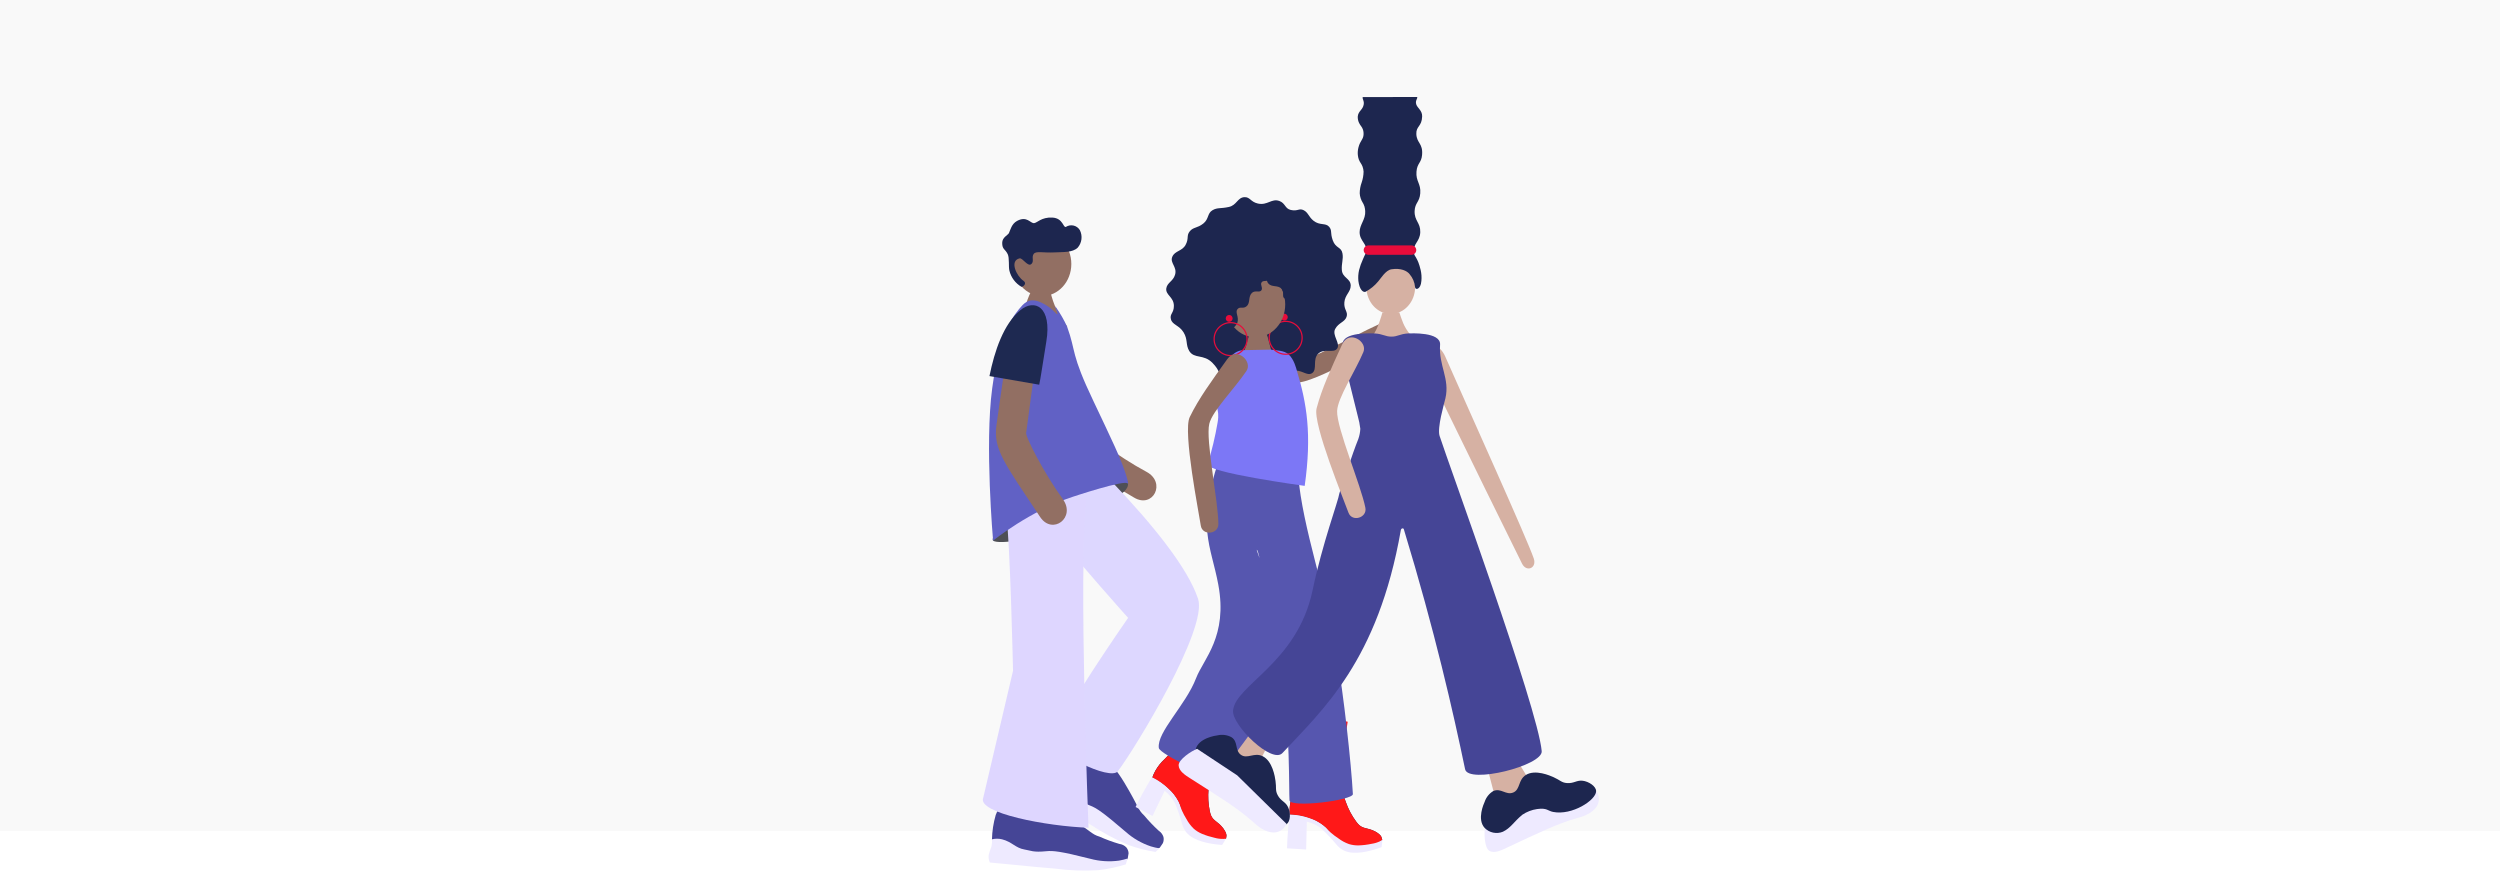 <svg width="1366" height="476" viewBox="0 0 1366 476" fill="none" xmlns="http://www.w3.org/2000/svg">
<g clip-path="url(#clip0_3124_19445)">
<rect width="1366" height="454" fill="#C4C4C4" fill-opacity="0.1"/>
</g>
<g clip-path="url(#clip1_3124_19445)">
<path d="M689.552 413.559L694.017 404.525L679.608 395.43L672.289 403.264L674.956 415.192L689.552 413.559Z" fill="#D6B1A3"/>
<path d="M626.39 257.774C611.319 249.753 592.134 235.345 592.568 233.629L584.092 207.789L568.297 212.296C568.297 212.296 573.486 228.833 576.194 237.102C580.329 249.691 588.785 253.64 619.609 271.852C630.008 278.136 637.45 263.666 626.39 257.774Z" fill="#926F63"/>
<path d="M587.647 207.135C586.593 202.814 585.104 198.556 580.887 184.21C575.429 165.729 564.885 165.791 560.626 174.949C555.665 185.657 557.629 201.202 561.102 214.722L587.647 207.135Z" fill="#E80C3B"/>
<path d="M609.231 271.915C612.084 270.323 616.922 267.657 616.322 263.812C615.785 260.297 610.451 262.571 595.917 264.225C561.599 268.194 539.974 292.98 542.621 295.378C544.047 296.68 551.138 296.164 554.901 295.378C569.124 292.753 568.731 294.448 609.231 271.915Z" fill="#4E4F55"/>
<path d="M616.181 469.127L615.685 469.789C608.78 475.019 554.636 474.895 542.004 458.729C542.106 454.173 542.8 449.649 544.071 445.272C544.871 443.101 546.118 441.122 547.731 439.463C548.718 439.111 549.782 439.032 550.811 439.236C553.788 439.856 554.015 442.605 557.013 443.887C559.349 444.669 561.892 444.551 564.146 443.556C567.143 442.564 567.639 441.22 569.5 440.476C571.361 439.732 575.557 440.972 583.207 445.85C596.831 454.595 596.21 455.752 600.882 457.179C604.353 458.727 607.924 460.039 611.571 461.106C613.043 461.281 614.409 461.96 615.437 463.029C616.163 463.931 616.589 465.036 616.656 466.192L616.181 469.127Z" fill="#454596"/>
<path d="M615.142 472.292C610.271 473.818 605.266 474.877 600.195 475.455C592.289 475.948 584.354 475.664 576.503 474.607C569.805 474.132 567.572 473.801 548.883 472.044L540.862 471.279C540.256 469.991 540.033 468.556 540.221 467.145C540.588 465.641 541.071 464.169 541.668 462.741C542.005 461.391 542.117 459.994 541.999 458.607C543.824 458.152 545.734 458.152 547.56 458.607C553.018 460.013 554.899 463.382 559.799 464.168C563.355 464.746 564.409 465.842 571.769 465.098C575.387 464.747 579.418 465.098 595.709 469.232C600.813 470.61 606.141 470.955 611.38 470.245C612.976 469.981 614.551 469.601 616.093 469.108L615.142 472.292Z" fill="#EEEAFF"/>
<path d="M633.709 463.181L632.965 463.553C624.468 465.186 575.968 441.124 571.812 421.01C573.884 416.963 576.484 413.209 579.544 409.847C581.221 408.252 583.215 407.026 585.395 406.25C586.438 406.375 587.43 406.774 588.269 407.408C590.646 409.289 589.633 411.852 591.68 414.271C593.423 416.006 595.755 417.024 598.213 417.124C601.335 417.558 602.348 416.586 604.415 416.752C606.482 416.917 609.645 419.873 614.338 427.625C622.608 441.496 621.615 442.261 625.192 445.61C627.639 448.537 630.277 451.3 633.089 453.878C634.335 454.684 635.263 455.897 635.715 457.31C635.964 458.438 635.856 459.616 635.405 460.68L633.709 463.181Z" fill="#454596"/>
<path d="M631.377 465.492C626.333 464.708 621.377 463.441 616.575 461.709C609.272 458.649 602.285 454.883 595.715 450.464C589.926 447.073 588.045 445.792 572.085 435.993L565.242 431.859C565.267 430.444 565.697 429.067 566.483 427.89C567.48 426.714 568.565 425.615 569.728 424.603C570.588 423.548 571.285 422.371 571.796 421.109C573.634 421.53 575.343 422.388 576.778 423.611C581.037 427.29 581.223 431.135 585.275 433.947C588.211 436.014 588.666 437.482 595.612 440.148C599.002 441.451 602.413 443.621 615.21 454.619C619.165 458.117 623.785 460.781 628.793 462.453C630.343 462.931 631.925 463.297 633.527 463.549L631.377 465.492Z" fill="#EEEAFF"/>
<path d="M585.374 144.258C585.393 134.576 578.299 126.714 569.531 126.697C560.762 126.681 553.638 134.515 553.62 144.197C553.601 153.878 560.695 161.74 569.463 161.757C578.232 161.774 585.356 153.939 585.374 144.258Z" fill="#926F63"/>
<path d="M583.14 178.452C578.584 172.843 575.424 166.233 573.92 159.165C573.734 157.987 566.498 157.511 563.852 158.421C563.852 158.421 561.784 161.088 558.187 174.132C557.629 176.199 556.12 180.127 555.438 182.669" fill="#926F63"/>
<path d="M565.508 277.977C591.949 310.556 616.406 337.595 616.406 337.595C616.406 337.595 578.139 392.5 575.927 403.952C574.563 411.043 606.669 426.857 610.804 421.4C620.5 408.604 660.028 343.507 654.632 327.238C649.091 310.453 629.968 286.7 607.62 263.32" fill="#DDD7FF"/>
<path d="M549.673 279.068C551.988 295.936 553.518 366.531 553.518 366.531L537.248 435.865C533.609 444.279 572.227 451.514 594.762 452.279C594.762 452.279 589.221 313.776 593.521 272.039" fill="#DED6FF"/>
<path d="M542.624 295.386C542.624 295.386 562.904 279.034 586.224 271.427C586.224 271.427 615.167 261.773 616.222 264.233C616.801 265.452 616.366 259.85 609.048 243.85C606.009 237.235 601.667 227.953 597.533 219.333C584.798 192.687 588.167 192.563 583.061 178.464C581.373 174.809 579.367 171.309 577.066 168.004C576.922 167.781 576.713 167.607 576.466 167.508C576.466 167.508 576.735 168.232 576.942 168.749C579.361 174.826 576.136 169.968 573.861 168.294C565.365 162.092 561.457 163.891 558.666 166.764C554.015 171.767 546.262 181.462 542.127 212.243C537.993 243.023 542.624 295.386 542.624 295.386Z" fill="#6161C5"/>
<path d="M563.644 144.162C565.153 142.612 563.5 140.421 564.843 138.705C566.187 136.989 569.846 138.271 576.586 137.899C580.845 137.651 586.034 138.085 588.866 135.315C589.982 134.017 590.69 132.417 590.9 130.718C591.109 129.019 590.812 127.295 590.044 125.764C589.673 125.139 589.18 124.594 588.595 124.162C588.009 123.73 587.343 123.42 586.635 123.251C585.928 123.081 585.194 123.055 584.476 123.174C583.758 123.294 583.072 123.556 582.457 123.945C580.907 124.731 580.948 119.191 575.015 118.881C569.081 118.571 566.745 121.754 565.05 121.919C562.983 122.126 561.163 117.785 555.747 120.7C552.729 122.312 552.067 125.682 551.281 127.356C550.764 128.431 547.602 129.692 547.602 132.69C547.602 136.39 549.193 135.956 550.62 138.891C551.612 140.958 550.992 145.651 551.529 147.863C551.97 149.7 552.778 151.429 553.905 152.946C555.031 154.462 556.452 155.736 558.083 156.69C559.261 156.69 561.267 154.788 559.179 153.403C555.457 150.902 551.426 142.447 557.111 141.165C558.827 140.834 561.68 146.168 563.644 144.162Z" fill="#1D264F"/>
<path d="M580.684 272.666C570.616 258.878 559.597 237.524 560.734 236.201L564.351 209.327L548.164 206.516C548.164 206.516 545.621 223.735 544.463 232.356C542.686 245.482 548.598 252.759 568.341 282.506C575.081 292.573 588.085 282.775 580.684 272.666Z" fill="#926F63"/>
<path d="M567.827 210.207C568.757 205.845 569.294 201.359 571.713 186.62C574.856 167.602 565.325 163.075 557.51 169.483C548.373 176.966 543.39 191.809 540.641 205.494L567.827 210.207Z" fill="#1E2951"/>
<path d="M638.315 430.907C640.548 432.87 642.405 435.223 643.794 437.852C645.51 441.181 645.076 442.483 646.853 447.134C647.782 449.912 649.128 452.533 650.844 454.907C655.805 460.716 666.928 458.917 669.884 458.318C669.902 457.877 669.972 457.44 670.091 457.015V457.015C670.525 455.32 668.189 452.364 668.189 452.364C665.274 448.705 663.165 448.726 661.759 445.667C661.444 444.892 661.202 444.089 661.036 443.269C660.213 439.307 659.976 435.247 660.333 431.217C660.333 429.997 660.581 427.868 660.829 425.842C661.485 420.194 663.226 414.726 665.956 409.739C669.181 401.614 670.69 391.754 673.46 387.578C666.99 382.782 665.956 382.823 658.575 379.599C657.48 379.102 656.384 378.648 655.309 378.234C653.056 383.258 651.402 387.516 650.306 390.39C646.44 400.602 646.523 402.793 643.422 406.762C641.182 409.625 638.766 412.345 636.186 414.907C634.24 416.706 632.587 418.798 631.286 421.108C630.598 422.342 630.023 423.636 629.57 424.974C632.774 426.488 635.724 428.49 638.315 430.907Z" fill="#1D264F"/>
<path d="M638.325 430.899C640.558 432.862 642.414 435.216 643.803 437.845C645.519 441.173 645.085 442.475 646.863 447.126C647.792 449.904 649.137 452.525 650.853 454.899C655.815 460.708 666.937 458.91 669.893 458.31C669.912 457.869 669.981 457.432 670.1 457.008V457.008C670.534 455.313 668.198 452.356 668.198 452.356C665.283 448.698 663.175 448.718 661.769 445.659C661.453 444.884 661.211 444.081 661.045 443.261C660.222 439.299 659.985 435.239 660.342 431.209C660.342 429.989 660.59 427.86 660.838 425.834C661.769 419.798 664.373 415.25 669.108 407.767C673.242 401.296 676.674 395.839 679.445 391.663C672.983 386.867 665.999 382.817 658.626 379.591C657.531 379.095 656.435 378.64 655.36 378.227C653.107 383.25 651.453 387.508 650.357 390.382C646.491 400.594 646.574 402.785 643.473 406.754C641.233 409.617 638.816 412.338 636.237 414.899C634.291 416.698 632.637 418.791 631.337 421.1C630.648 422.334 630.074 423.628 629.621 424.966C632.81 426.484 635.746 428.485 638.325 430.899V430.899Z" fill="#FF1818"/>
<path d="M625.604 431.194C623.681 434.543 622.006 437.85 620.477 440.931L629.738 445.83L636.354 432.124C638.71 433.901 640.638 436.182 641.998 438.801C643.53 442.499 644.828 446.289 645.884 450.15C646.289 451.717 646.99 453.191 647.952 454.492C649.111 455.95 650.57 457.142 652.231 457.985C657.854 461.024 666.186 461.561 667.757 461.685C668.047 461.169 668.419 460.672 668.77 460.114C669.122 459.556 669.452 458.833 669.762 458.254L668.501 458.378C666.853 458.422 665.207 458.213 663.622 457.758C661.267 457.241 658.963 456.515 656.738 455.587C655.094 454.899 653.572 453.949 652.231 452.776C650.65 451.229 649.312 449.452 648.262 447.504C647.361 446.058 646.56 444.553 645.864 442.998C645.285 441.695 644.871 440.538 644.561 439.608C644.337 439.016 644.082 438.436 643.796 437.871C642.403 435.239 640.547 432.879 638.318 430.905C635.714 428.383 632.728 426.29 629.47 424.703V424.703C628.105 426.832 626.885 428.962 625.604 431.194Z" fill="#EEEAFF"/>
<path d="M715.309 447.023C718.164 447.912 720.833 449.313 723.186 451.157C726.122 453.472 726.266 454.837 729.801 458.33C731.756 460.457 734.021 462.276 736.52 463.726C743.446 466.971 752.832 460.728 755.271 458.971C755.113 458.556 754.996 458.127 754.92 457.689V457.689C754.63 455.953 751.261 454.237 751.261 454.237C747.126 452.17 745.183 452.997 742.64 450.806C742.035 450.226 741.488 449.589 741.007 448.904C738.604 445.649 736.702 442.054 735.363 438.237C734.929 437.1 734.205 435.074 733.606 433.131C731.84 427.722 731.138 422.022 731.538 416.345C731.145 407.622 728.416 398.03 729.202 393.069C721.346 391.374 720.416 391.849 712.374 391.953C711.175 391.953 709.976 391.952 708.818 392.076C708.818 397.596 709.107 402.144 709.293 405.203C710.017 416.097 710.947 418.02 709.81 422.961C708.937 426.463 707.867 429.914 706.606 433.297C705.574 435.739 704.926 438.326 704.683 440.966C704.564 442.341 704.564 443.725 704.683 445.1C708.304 445.178 711.891 445.827 715.309 447.023V447.023Z" fill="#1D264F"/>
<path d="M715.306 447.024C718.161 447.913 720.83 449.314 723.183 451.158C726.118 453.474 726.263 454.838 729.798 458.332C731.753 460.459 734.018 462.278 736.517 463.727C743.443 466.973 752.829 460.73 755.268 458.972C755.11 458.558 754.992 458.128 754.917 457.691V457.691C754.627 455.954 751.257 454.239 751.257 454.239C747.123 452.172 745.18 452.998 742.637 450.807C742.032 450.227 741.485 449.59 741.003 448.905C738.601 445.651 736.699 442.055 735.359 438.238C734.925 437.101 734.202 435.076 733.602 433.132C731.928 427.262 732.424 422.032 733.602 413.287C734.595 405.721 735.67 399.313 736.372 394.352C728.508 392.656 720.477 391.852 712.432 391.954C711.233 391.954 710.034 391.954 708.876 392.078C708.876 397.597 709.166 402.145 709.352 405.204C710.076 416.099 711.006 418.021 709.869 422.962C708.996 426.465 707.926 429.915 706.664 433.298C705.633 435.74 704.985 438.327 704.742 440.967C704.623 442.343 704.623 443.726 704.742 445.102C708.342 445.186 711.907 445.835 715.306 447.024V447.024Z" fill="#FF1818"/>
<path d="M703.86 452.546C703.508 456.412 703.343 460.112 703.219 463.523L713.68 464.164L714.052 448.949C716.918 449.61 719.606 450.887 721.928 452.691C724.874 455.422 727.636 458.343 730.198 461.435C731.215 462.689 732.465 463.735 733.878 464.515C735.543 465.359 737.368 465.838 739.232 465.921C745.62 466.376 753.414 463.399 754.903 462.882C754.903 462.283 755.089 461.683 755.151 461.022C755.213 460.36 755.151 459.554 755.316 458.954C755.048 459.099 754.676 459.347 754.2 459.595C752.722 460.322 751.138 460.81 749.507 461.042C747.154 461.554 744.76 461.852 742.354 461.931C740.57 461.97 738.79 461.726 737.082 461.208C734.995 460.468 733.035 459.408 731.273 458.066C729.823 457.124 728.441 456.081 727.138 454.944C726.227 454.149 725.364 453.3 724.554 452.402C724.103 451.954 723.627 451.533 723.127 451.141C720.774 449.296 718.106 447.895 715.251 447.006C711.851 445.824 708.285 445.189 704.687 445.125V445.125C704.418 447.523 704.108 450.004 703.86 452.546Z" fill="#EEEAFF"/>
<path d="M674.503 187.833C668.424 186.22 663.442 197.342 671.815 199.864C686.059 204.122 697.078 207.554 708.428 208.939C717.152 210.014 756.66 186.903 762.49 183.905C767.617 181.28 763.958 173.259 758.665 175.078C746.984 179.047 717.504 196.743 708.387 197.631C701.192 198.334 685.79 190.83 674.503 187.833Z" fill="#926F63"/>
<path d="M681.41 205.11C674.65 204.924 672.438 207.446 668.654 205.586C665.264 203.932 666.587 202.444 662.556 198.351C657.656 193.265 652.612 196.283 649.8 191.777C647.733 188.263 649.138 185.575 646.699 181.586C644.259 177.596 640.497 177.554 639.773 174.35C639.029 171.518 641.427 171.105 641.407 167.136C641.407 162.195 636.693 161.244 637.272 157.503C637.809 154.34 640.972 153.74 642.047 150.123C643.329 145.782 639.091 143.694 640.538 140.303C641.985 136.913 645.851 137.368 647.795 133.812C649.738 130.257 648.146 128.81 650.069 126.412C651.991 124.014 654.203 124.737 657.449 122.174C660.695 119.611 659.517 116.593 662.556 114.835C665.243 113.306 666.69 114.112 671.466 113.078C675.766 112.148 676.159 107.89 679.963 107.724C683.043 107.58 683.312 110.329 687.323 111.218C692.553 112.375 694.786 108.262 699.045 109.812C702.394 111.052 702.022 113.947 705.247 114.711C709.175 115.621 709.774 113.574 712.317 114.856C714.86 116.138 714.984 118.432 717.692 120.603C721.186 123.394 724.287 121.595 726.272 123.952C727.967 126.019 726.727 127.032 728.195 131.249C729.807 135.838 732.929 134.763 733.549 138.588C734.066 141.812 732.929 143.838 733.177 147.518C733.487 151.9 737.953 152.024 738.035 156.014C738.035 159.549 734.934 161.017 734.562 165.172C734.19 169.327 736.753 170.299 735.74 173.172C734.727 176.045 731.378 176.293 729.538 179.746C727.698 183.198 732.515 187.601 730.655 190.412C728.794 193.224 723.626 190.123 720.318 193.203C717.01 196.283 719.925 201.844 716.989 203.849C714.054 205.854 711.056 201.472 706.218 202.733C700.864 204.139 700.223 207.239 695.53 208.397C690.403 209.72 688.997 205.317 681.41 205.11Z" fill="#1D264F"/>
<path d="M677.023 196.221C681.324 191.198 681.158 185.761 683.226 181.482C683.598 180.696 689.035 181.213 690.937 181.875C692.839 182.536 692.384 183.797 695.071 193.162C695.464 194.588 696.519 197.462 697.015 199.363" fill="#926F63"/>
<path d="M665.986 251.516C653.582 287.692 661.666 297.904 665.676 319.423C670.969 347.806 657.552 360.085 653.541 370.545C647.918 385.284 632.02 400.065 633.177 408.685C633.632 412.117 663.63 426.236 665.242 424.272C673.036 414.742 703.964 375.486 702.083 363.186C695.136 318.121 685.544 299.371 686.825 300.488C688.107 301.604 689.968 316.012 694.557 334.245C697.286 345.181 698.816 356.984 700.449 367.899C704.977 398.287 704.212 432.933 704.584 437.275C704.956 441.616 739.398 437.275 739.212 433.884C738.303 417.119 734.292 380.406 730.261 356.902C724.576 323.64 711.655 288.25 709.339 259.743" fill="#5656AF"/>
<path d="M680.183 191.313C678.642 191.244 677.109 191.571 675.731 192.262C674.352 192.953 673.173 193.986 672.306 195.261C668.153 201.312 665.444 208.236 664.388 215.499C663.251 222.383 666.745 222.693 665.298 230.879C663.98 238.567 662.171 246.162 659.882 253.618C658.393 258.084 712.889 265.484 712.889 265.484C716.879 237.225 714.026 220.419 708.527 202.228C708.341 201.608 707.079 196.212 703.999 193.566C701.684 191.499 697.611 191.499 694.303 191.023L680.183 191.313Z" fill="#7C77F6"/>
<path d="M702.493 193.571C707.46 193.571 711.486 189.545 711.486 184.578C711.486 179.612 707.46 175.586 702.493 175.586C697.526 175.586 693.5 179.612 693.5 184.578C693.5 189.545 697.526 193.571 702.493 193.571Z" stroke="#E80C3B" stroke-width="0.672" stroke-miterlimit="10"/>
<path d="M701.748 175.169C702.788 175.169 703.63 174.326 703.63 173.287C703.63 172.248 702.788 171.406 701.748 171.406C700.709 171.406 699.867 172.248 699.867 173.287C699.867 174.326 700.709 175.169 701.748 175.169Z" fill="#E80C3B"/>
<path d="M685.992 184.309C694.966 184.309 702.241 176.275 702.241 166.365C702.241 156.455 694.966 148.422 685.992 148.422C677.017 148.422 669.742 156.455 669.742 166.365C669.742 176.275 677.017 184.309 685.992 184.309Z" fill="#926F63"/>
<path d="M679.297 143.03C679.411 144.495 679.914 145.903 680.753 147.11C681.593 148.316 682.738 149.277 684.072 149.893C687.277 150.844 689.696 148.508 691.412 149.893C693.128 151.278 691.412 153.015 692.983 154.855C694.843 157.128 698.151 155.599 700.322 157.811C701.935 159.485 700.322 161.945 701.707 162.958C703.092 163.971 704.767 162.173 706.069 163.103C707.372 164.033 706.317 165.852 707.496 167.237C708.674 168.622 710.597 171.372 712.416 170.793C716.282 169.511 720.686 159.299 720.437 154.979C719.921 146.131 709.356 137.077 700.363 135.299C691.37 133.521 679.896 139.33 679.297 143.03Z" fill="#1D264F"/>
<path d="M669.268 181.069C670.736 180.953 672.145 180.447 673.352 179.604C674.559 178.761 675.518 177.611 676.132 176.273C677.083 173.09 674.747 170.671 676.132 168.955C677.517 167.24 679.254 168.955 681.093 167.364C683.368 165.524 681.838 162.196 684.05 160.046C685.724 158.433 688.185 160.046 689.198 158.661C690.211 157.276 688.412 155.581 689.342 154.278C690.273 152.976 692.092 154.051 693.58 152.873C695.069 151.694 697.715 149.751 697.136 147.953C695.854 144.087 685.642 139.684 681.321 139.932C672.473 140.449 663.417 151.012 661.639 160.004C659.862 168.997 665.568 180.47 669.268 181.069Z" fill="#1D264F"/>
<path d="M672.391 194.274C677.358 194.274 681.385 190.248 681.385 185.281C681.385 180.315 677.358 176.289 672.391 176.289C667.425 176.289 663.398 180.315 663.398 185.281C663.398 190.248 667.425 194.274 672.391 194.274Z" stroke="#E80C3B" stroke-width="0.672" stroke-miterlimit="10"/>
<path d="M671.623 175.856C672.663 175.856 673.505 175.014 673.505 173.975C673.505 172.936 672.663 172.094 671.623 172.094C670.584 172.094 669.742 172.936 669.742 173.975C669.742 175.014 670.584 175.856 671.623 175.856Z" fill="#E80C3B"/>
<path d="M681.057 202.699C684.592 197.469 675.682 189.138 670.576 196.228C661.914 208.321 655.071 217.603 650.067 227.898C646.202 235.795 655.174 280.653 656.104 287.144C656.931 292.849 665.697 292.002 665.717 286.42C665.717 274.017 658.626 240.425 660.756 231.536C662.451 224.508 674.545 212.394 681.057 202.699Z" fill="#926F63"/>
<path d="M834.14 423.936L828.889 415.336L813.508 422.633L816.216 433.011L827.711 437.124L834.14 423.936Z" fill="#D6B1A3"/>
<path d="M872.203 432.164C873.065 433.355 873.561 434.771 873.631 436.24C873.701 437.708 873.341 439.165 872.596 440.433C869.619 445.022 864.327 446.262 860.461 447.379C851.24 450.045 841.689 454.552 823.083 463.296C820.23 464.661 816.405 466.521 813.718 464.847C811.03 463.172 810.782 454.779 811.505 451.472L835.466 440.784L872.203 432.205" fill="#EEEAFF"/>
<path d="M811.236 438.077C810.822 438.966 806.832 447.669 811.236 452.403C812.498 453.693 814.116 454.579 815.883 454.947C817.65 455.315 819.487 455.149 821.159 454.47C825.501 452.403 826.989 449.178 831.806 445.168C834.228 443.544 836.983 442.484 839.869 442.067C845.348 441.302 845.637 443.059 848.593 443.638C858.93 445.705 872.12 437.209 872.12 432.289C872.12 429.56 867.985 426.956 864.719 426.584C861.452 426.212 860.005 428.155 856.16 427.865C853.142 427.617 852.48 426.273 848.924 424.682C847.022 423.834 838.877 420.196 833.708 423.462C829.408 426.191 830.773 431.38 826.824 433.033C822.875 434.687 820.105 430.346 815.908 432.248C813.704 433.57 812.046 435.638 811.236 438.077V438.077Z" fill="#1D264F"/>
<path d="M759.904 171.536C767.257 171.536 773.218 164.956 773.218 156.838C773.218 148.721 767.257 142.141 759.904 142.141C752.551 142.141 746.59 148.721 746.59 156.838C746.59 164.956 752.551 171.536 759.904 171.536Z" fill="#D6B1A3"/>
<path d="M774.377 53C774.563 54.054 773.219 54.922 773.818 56.969C774.418 59.016 777.168 60.339 777.064 63.625C776.878 69.269 773.694 68.835 773.881 73.238C774.087 78.282 777.581 78.261 777.023 84.649C776.63 89.135 774.335 89.052 773.963 93.786C773.55 99.181 776.465 100.256 776.031 105.61C775.659 110.51 773.136 110.696 772.95 115.305C772.744 120.701 776.196 121.631 776.031 126.861C775.865 132.091 771.999 133.063 772.495 137.9C772.743 140.422 774.563 140.319 776.258 147.575C776.704 149.505 776.836 151.494 776.651 153.466C776.32 158.345 773.219 158.655 773.178 156.836C772.952 154.257 771.926 151.814 770.242 149.848C768.774 147.926 765.363 146.355 760.277 147.14C757.073 147.637 754.385 152.288 753.103 153.693C751.169 156.045 748.796 157.997 746.116 159.44C744.855 159.874 742.829 158.448 742.208 153.466C742.025 151.494 742.158 149.505 742.601 147.575C743.105 145.577 743.797 143.632 744.669 141.766C745.971 138.624 746.157 138.872 746.426 137.9C747.584 133.497 742.891 131.884 742.891 126.861C742.891 122.603 746.261 119.957 745.95 115.305C745.896 114.46 745.758 113.622 745.537 112.804C744.937 110.861 744.069 110.303 743.47 108.339C743.169 107.458 742.995 106.54 742.953 105.61C742.958 103.607 743.315 101.62 744.007 99.74C744.669 97.823 745.025 95.814 745.061 93.786C745.011 92.847 744.823 91.921 744.503 91.037C743.862 89.321 743.16 88.969 742.436 87.088C742.169 86.298 741.995 85.479 741.919 84.649C741.795 83.261 741.913 81.862 742.27 80.514C743.201 76.793 744.999 76.235 745.061 73.279C745.095 72.519 745.004 71.757 744.793 71.026C744.255 69.228 743.304 68.731 742.56 67.098C742.061 66.025 741.828 64.849 741.878 63.667C742.126 60.649 744.689 60.029 745.144 57.01C745.454 54.943 744.317 54.22 744.586 53.041L774.377 53Z" fill="#1D264F"/>
<path d="M764.556 170.617C765.92 174.421 766.83 178.514 770.758 183.02L760.193 185.088L750.188 183.144C752.937 179.63 754.984 171.982 755.356 170.741" fill="#D6B1A3"/>
<path d="M771.277 134.094H747.689C746.273 134.094 745.125 135.241 745.125 136.657C745.125 138.073 746.273 139.22 747.689 139.22H771.277C772.693 139.22 773.841 138.073 773.841 136.657C773.841 135.241 772.693 134.094 771.277 134.094Z" fill="#E80C3B"/>
<path d="M776.133 186.875C780.433 186.875 786.676 187.991 789.633 194.71C802.616 224.229 834.681 295.072 838.051 305.181C839.828 310.473 834.04 312.809 831.641 307.972C823.372 291.434 801.107 245.956 787.152 217.325" fill="#D6B1A3"/>
<path d="M765.422 289.632C752.915 361.158 722.69 387.804 700.734 411.453C695.008 417.654 672.969 396.155 673.734 388.238C675.078 374.202 708.735 362.336 717.149 322.749C722.627 296.578 731.125 274.211 731.848 269.519C731.848 269.519 739.208 247.089 742.185 239.875C742.822 238.071 743.191 236.184 743.28 234.273C742.996 231.917 742.526 229.588 741.875 227.306C739.353 216.515 734.474 199.833 733.605 188.381C733.088 181.187 749.772 182.179 750.951 182.179C755.85 182.469 756.801 183.936 760.295 183.936C763.789 183.936 764.636 182.469 769.515 182.179C770.694 182.179 787.377 181.208 786.861 188.381C786.034 199.833 792.277 206.862 789.775 217.652C789.011 220.898 785.227 233.632 786.571 238.118C790.954 251.885 840.323 386.853 842.39 410.398C843.155 418.316 802.242 428.549 800.526 420.3C794.034 389.127 783.987 344.827 767.117 289.405C766.993 288.33 765.629 288.537 765.422 289.632Z" fill="#454596"/>
<path d="M744.952 192.364C747.391 186.556 737.033 180.085 733.416 188.044C727.213 201.563 722.335 212.003 719.399 223.062C717.125 231.559 734.594 273.854 736.765 280.034C738.688 285.471 747.102 282.949 746.047 277.471C743.711 265.337 730.232 233.709 730.604 224.571C730.893 217.316 740.424 203.093 744.952 192.364Z" fill="#D6B1A3"/>
<path d="M665.321 401.781C664.37 401.905 654.86 403.186 653.268 409.512C652.868 411.269 653.003 413.105 653.655 414.785C654.307 416.465 655.447 417.911 656.927 418.938C661.062 421.522 664.515 421.006 670.469 423.073C673.135 424.255 675.502 426.021 677.394 428.241C680.991 432.375 679.648 433.636 680.743 436.51C684.589 446.35 698.75 453.047 702.926 450.319C705.221 448.872 705.262 444.117 703.794 441.016C702.327 437.915 699.928 437.874 698.13 434.484C696.703 431.796 697.51 430.515 696.931 426.649C696.641 424.582 695.36 415.776 689.819 413.15C685.229 410.959 681.55 414.907 678.056 412.447C674.562 409.987 676.733 405.336 672.887 402.814C670.575 401.561 667.885 401.194 665.321 401.781V401.781Z" fill="#1D264F"/>
<path d="M702.946 450.136C702.396 451.493 701.466 452.662 700.266 453.502C699.066 454.342 697.65 454.817 696.186 454.87C690.708 454.87 686.862 451.004 683.782 448.337C676.587 441.97 667.677 436.307 650.332 425.288C647.644 423.573 644.13 421.34 644.006 418.198C643.881 415.056 650.952 410.322 654.115 409.164L675.988 423.634L702.864 450.074" fill="#EEEAFF"/>
</g>
<defs>
<clipPath id="clip0_3124_19445">
<rect width="1366" height="454" fill="white"/>
</clipPath>
<clipPath id="clip1_3124_19445">
<rect width="336.67" height="422.681" fill="white" transform="translate(537 53)"/>
</clipPath>
</defs>
</svg>
